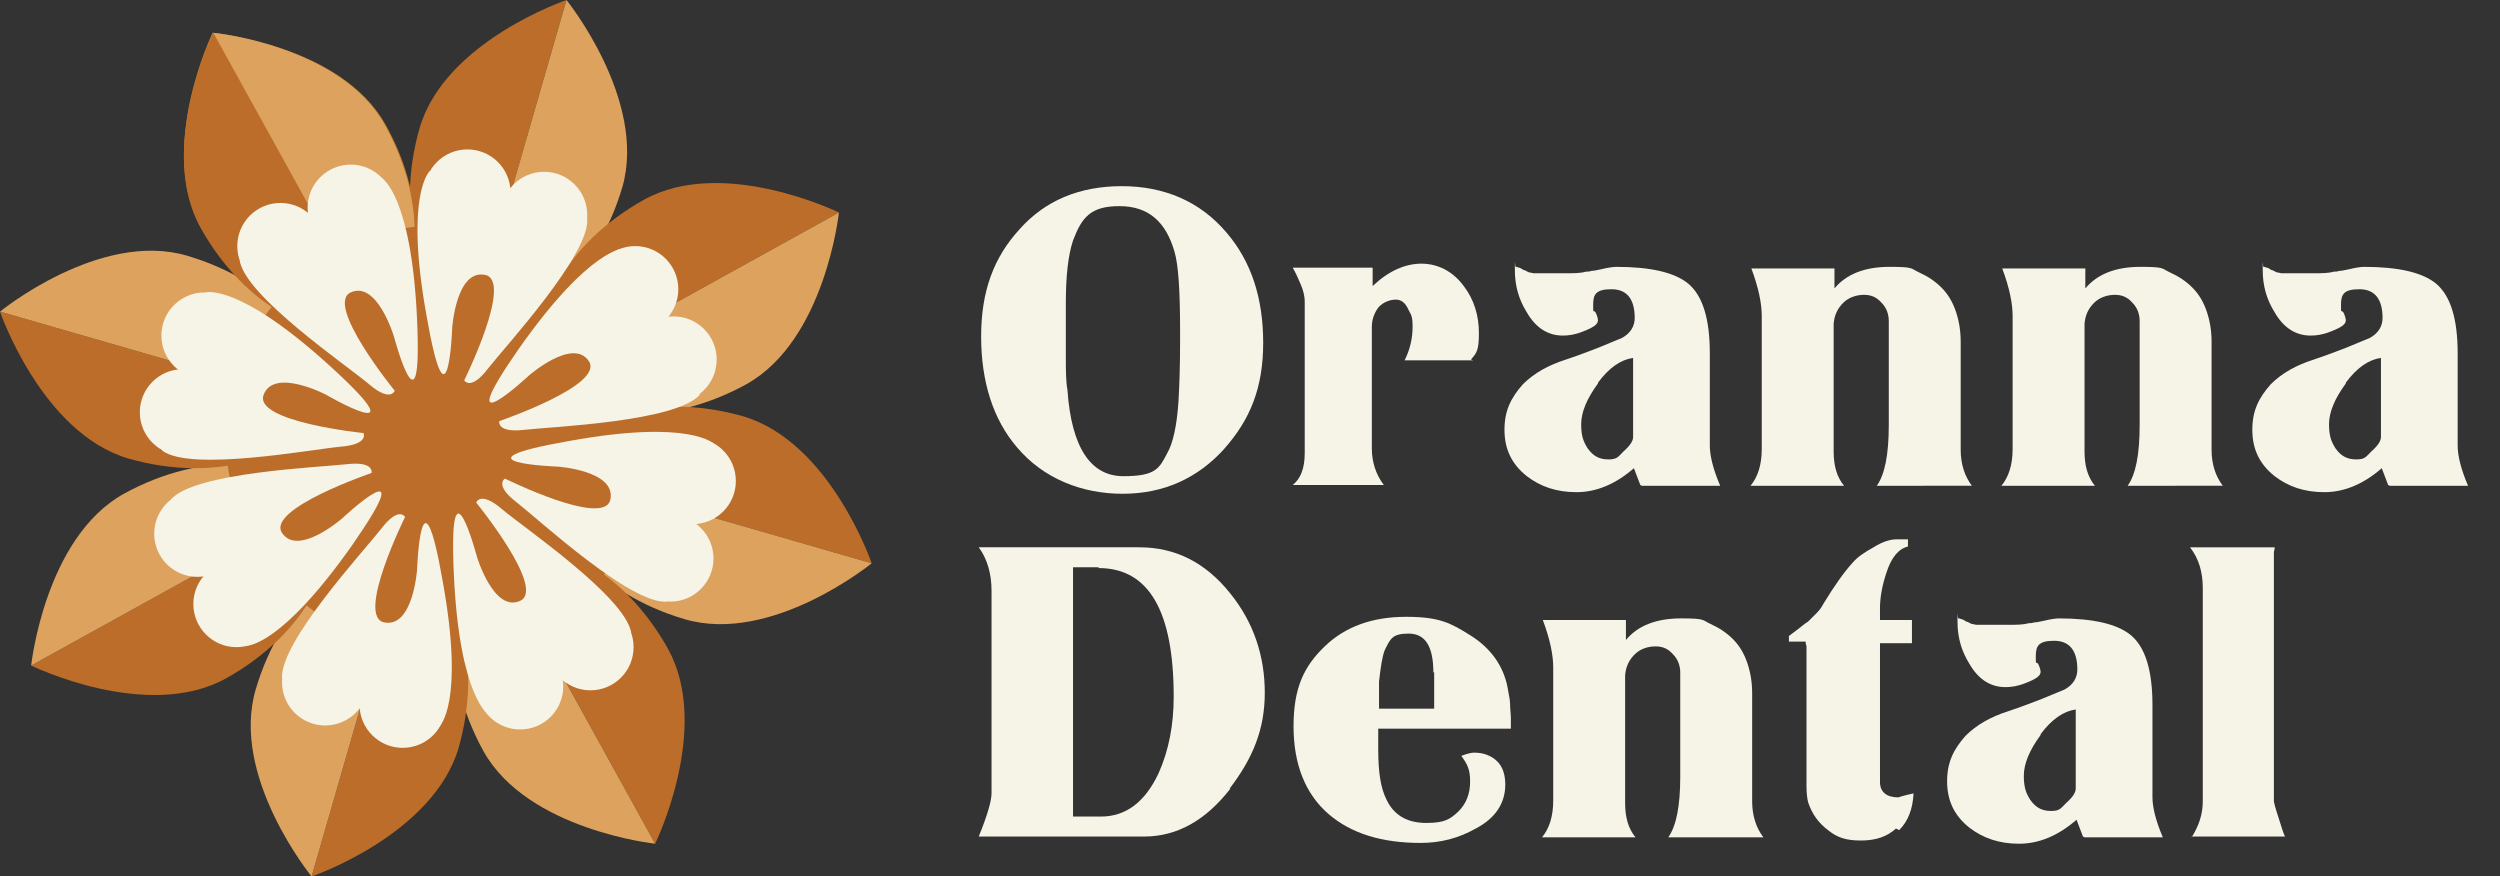 <svg xmlns="http://www.w3.org/2000/svg" id="Layer_1" viewBox="0 0 312.9 109.7"><rect x="0" y="0" width="312.9" height="109.7" fill="#333333" stroke="none"/><defs><style>      .st0 {        fill: #dda25d;      }      .st1 {        fill: #f6f3e7;      }      .st2 {        fill: #bb7c2c;      }      .st3 {        fill: #bc6d29;      }    </style></defs><g><path class="st2" d="M25.2,28.5c5.6,9.9,15.2,15,21.6,11.4,6.3-3.6,7-14.5,1.4-24.4-5.6-9.9-21.6-11.4-21.6-11.4,0,0-7,14.5-1.4,24.4Z"></path><g><g><path class="st3" d="M59.5,39.5c-7-2-10.1-12.5-7-23.4C55.6,5.2,70.9,0,70.9,0"></path><path class="st0" d="M59.5,39.5c7,2,15.2-5.2,18.4-16.1C81,12.5,70.9,0,70.9,0"></path></g><g><path class="st3" d="M69,46.5c-3.5-6.4,1.7-16,11.6-21.5,9.9-5.5,24.4,1.6,24.4,1.6"></path><path class="st0" d="M69,46.5c3.5,6.4,14.4,7.1,24.4,1.6,9.9-5.5,11.6-21.5,11.6-21.5"></path></g><g><path class="st3" d="M69.6,59.1c2-7,12.5-10.1,23.4-7,10.9,3.2,16.1,18.4,16.1,18.4"></path><path class="st0" d="M69.6,59.1c-2,7,5.2,15.2,16.1,18.4,10.9,3.2,23.4-7,23.4-7"></path></g><g><path class="st3" d="M62.1,69.6c6.4-3.5,16,1.7,21.5,11.6s-1.6,24.4-1.6,24.4"></path><path class="st0" d="M62.1,69.6c-6.4,3.5-7.1,14.4-1.6,24.4,5.5,9.9,21.5,11.6,21.5,11.6"></path></g><g><path class="st3" d="M50.4,70.2c7,2,10.1,12.5,7,23.4-3.2,10.9-18.4,16.1-18.4,16.1"></path><path class="st0" d="M50.4,70.2c-7-2-15.2,5.2-18.4,16.1-3.2,10.9,7,23.4,7,23.4"></path></g><g><path class="st3" d="M39.9,63.4c3.5,6.4-1.7,16-11.6,21.5-9.9,5.5-24.4-1.6-24.4-1.6"></path><path class="st0" d="M39.9,63.4c-3.5-6.4-14.4-7.1-24.4-1.6-9.9,5.5-11.6,21.5-11.6,21.5"></path></g><g><path class="st3" d="M39.5,50.4c-2,7-12.5,10.1-23.4,7C5.2,54.2,0,39,0,39"></path><path class="st0" d="M39.5,50.4c2-7-5.2-15.2-16.1-18.4S0,39,0,39"></path></g><g><path class="st3" d="M46.6,40.1c-6.4,3.5-16-1.7-21.5-11.6-5.5-9.9,1.6-24.4,1.6-24.4"></path><path class="st0" d="M46.6,40.1c6.4-3.5,7.1-14.4,1.6-24.4S26.7,4.1,26.7,4.1"></path></g></g><circle class="st3" cx="55" cy="54.9" r="26.7"></circle><g><g><g><circle class="st1" cx="68.1" cy="26.9" r="5.4"></circle><circle class="st1" cx="58.5" cy="24.1" r="5.4"></circle></g><path class="st1" d="M53.8,21.4s-3.2,2.8-.4,18.2c2.7,15.4,3.2,1.4,3.2,1.4,0,0,.5-7.3,4.1-6.6s-2.6,13.2-2.6,13.2c0,0,.8,1.4,3-1.5,2.2-2.8,12.7-14.2,12.4-18.7"></path></g><g><g><circle class="st1" cx="40.7" cy="85.4" r="5.4"></circle><circle class="st1" cx="50.4" cy="88.2" r="5.4"></circle></g><path class="st1" d="M55,90.9s3.2-2.8.4-18.2c-2.7-15.4-3.2-1.4-3.2-1.4,0,0-.5,7.3-4.1,6.6s2.6-13.2,2.6-13.2c0,0-.8-1.4-3,1.5-2.2,2.8-12.7,14.2-12.4,18.7"></path></g><g><g><circle class="st1" cx="84.3" cy="45" r="5.4"></circle><circle class="st1" cx="79.5" cy="36.2" r="5.4"></circle></g><path class="st1" d="M78.1,31.1s-4.2-.2-13.2,12.6c-8.9,12.8,1.3,3.3,1.3,3.3,0,0,5.5-4.8,7.5-1.8s-11.2,7.5-11.2,7.5c0,0-.4,1.5,3.1,1.1s19-1,22-4.4"></path></g><g><g><circle class="st1" cx="83.9" cy="69.9" r="5.4"></circle><circle class="st1" cx="86.7" cy="60.2" r="5.4"></circle></g><path class="st1" d="M89.4,55.6s-2.8-3.2-18.2-.4c-15.4,2.7-1.4,3.2-1.4,3.2,0,0,7.3.5,6.6,4.1s-13.2-2.6-13.2-2.6c0,0-1.4.8,1.5,3,2.8,2.2,14.2,12.7,18.7,12.4"></path></g><g><g><circle class="st1" cx="35.1" cy="30.8" r="5.4"></circle><circle class="st1" cx="43.9" cy="26" r="5.4"></circle></g><path class="st1" d="M47.8,22.3s3.7,2.1,4.4,17.7c.7,15.6-2.9,2.1-2.9,2.1,0,0-2.1-7-5.4-5.5-3.3,1.5,5.5,12.3,5.5,12.3,0,0-.5,1.5-3.2-.8-2.7-2.3-15.5-11-16.2-15.5"></path></g><g><g><circle class="st1" cx="22.9" cy="51.6" r="5.4"></circle><circle class="st1" cx="25.6" cy="42" r="5.4"></circle></g><path class="st1" d="M25.8,36.6s4.1-1.2,15.6,9.3c11.5,10.5-.6,3.5-.6,3.5,0,0-6.5-3.4-7.8,0s12.5,4.8,12.5,4.8c0,0,.7,1.4-2.8,1.7s-18.8,3.2-22.4.5"></path></g><g><g><circle class="st1" cx="73.9" cy="81" r="5.4"></circle><circle class="st1" cx="65.1" cy="85.9" r="5.4"></circle></g><path class="st1" d="M61.2,89.5s-3.7-2.1-4.4-17.7c-.7-15.6,2.9-2.1,2.9-2.1,0,0,2.1,7,5.4,5.5,3.3-1.5-5.5-12.3-5.5-12.3,0,0,.5-1.5,3.2.8s15.5,11,16.2,15.5"></path></g><g><g><circle class="st1" cx="24.7" cy="66.8" r="5.4"></circle><circle class="st1" cx="29.6" cy="75.6" r="5.4"></circle></g><path class="st1" d="M30.9,80.8s4.2.2,13.2-12.6c8.9-12.8-1.3-3.3-1.3-3.3,0,0-5.5,4.8-7.5,1.8-2-3,11.2-7.5,11.2-7.5,0,0,.4-1.5-3.1-1.1-3.5.4-19,1-22,4.4"></path></g></g></g><g><path class="st1" d="M153.3,56.1c-3.4,3.8-7.7,5.7-12.8,5.7s-9.9-1.9-13.2-5.8c-3-3.5-4.5-8.2-4.5-13.9s1.6-9.9,4.8-13.4c3.2-3.6,7.5-5.4,12.8-5.4s9.8,1.9,13.1,5.8c3.1,3.6,4.6,8.2,4.6,13.8s-1.6,9.6-4.9,13.3ZM147,31.5c-1.1-3.8-3.3-5.7-6.9-5.7s-4.7,1.4-5.8,4.3c-.6,1.8-.9,4.4-.9,7.8s0,4.8,0,6.6c0,1.8,0,3.2.2,4.3.5,7.2,2.9,10.8,7,10.8s4.5-1,5.5-2.9c.7-1.2,1.2-3.4,1.4-6.5.1-1.7.2-4.2.2-7.6v-1.1c0-5-.2-8.3-.7-10Z"></path><path class="st1" d="M184.4,45.1h-8.6c.7-1.4,1-2.8,1-4.2s-.2-1.5-.5-2.1c-.4-.9-.9-1.3-1.6-1.3s-1.6.3-2.2,1c-.5.7-.8,1.5-.8,2.4v7.6c0,1.7,0,3.2,0,4.5v3.1c0,1.7.5,3.3,1.5,4.6h-11.4c1-.8,1.5-2.1,1.5-4v-18.9c0-.8-.2-1.5-.5-2.2-.3-.7-.6-1.4-1-2.1h10v2.3c2-1.9,4.1-2.8,6.1-2.8s3.9.9,5.3,2.8c1.3,1.7,1.9,3.7,1.9,5.9s-.3,2.5-1,3.3Z"></path><path class="st1" d="M205.3,60.7l-.8-2.1c-2.3,2-4.7,3-7.2,3s-4.5-.7-6.2-2c-1.9-1.5-2.8-3.4-2.8-5.8s.8-4,2.3-5.7c1.4-1.4,3.2-2.4,5.4-3.1,1.5-.5,2.8-1,4.1-1.5,1-.4,1.9-.8,2.9-1.2,1.1-.6,1.6-1.5,1.6-2.5,0-2.4-1-3.6-2.9-3.6s-2.3.6-2.3,1.9,0,.6.3,1c.2.4.3.8.3,1,0,.5-.6.9-1.9,1.4-1,.4-1.8.5-2.5.5-1.9,0-3.4-1-4.5-2.9-1-1.6-1.5-3.3-1.5-5.3s0-.4.1-.4.2,0,.4.1c.2,0,.4.2.6.3.2,0,.4.2.7.3.2,0,.4.1.6.1h.7c1.3,0,2.4,0,3.3,0,1,0,1.8,0,2.5-.2.2,0,.4,0,.7-.1.3,0,.7-.1,1.2-.2.8-.2,1.5-.3,1.9-.3,4.3,0,7.3.7,9,2.1,1.8,1.5,2.7,4.4,2.7,8.7v11.6c0,1.2.4,2.9,1.3,5h-9.8ZM200,48c-1.4,1.9-2.1,3.6-2.1,5.1s.3,2.2.8,3c.7,1,1.5,1.4,2.6,1.4s1.2-.3,1.9-1c.8-.7,1.2-1.3,1.2-1.8v-8c0-.5,0-1.2,0-1.9-1.5.2-3,1.2-4.4,3.1Z"></path><path class="st1" d="M240.7,60.8c-1.3,0-2.4,0-3.4,0h-2.4c1-1.4,1.5-3.9,1.5-7.6v-2.7c0-1.1,0-2.3,0-3.8,0-1.5,0-2.7,0-3.8v-2.7c0-.9-.3-1.7-.9-2.3-.6-.7-1.3-1-2.2-1s-1.9.3-2.6,1c-.7.7-1.1,1.5-1.2,2.6v9.9c0,1.4,0,2.5,0,3.6v2.5c0,1.8.4,3.2,1.3,4.3h-11.7c.9-1.1,1.4-2.6,1.4-4.6v-16.7c0-1.5-.4-3.5-1.3-5.9h10.4v2.5c1.5-1.8,3.8-2.7,6.9-2.7s2.6.2,3.7.7c1.1.5,2,1.1,2.8,1.9.8.8,1.4,1.8,1.8,3,.4,1.2.6,2.4.6,3.8v9.9c0,.8,0,1.5,0,2.1v1.5c0,1.8.5,3.3,1.4,4.5h-5.9Z"></path><path class="st1" d="M272.1,60.8c-1.3,0-2.4,0-3.4,0h-2.4c1-1.4,1.5-3.9,1.5-7.6v-2.7c0-1.1,0-2.3,0-3.8,0-1.5,0-2.7,0-3.8v-2.7c0-.9-.3-1.7-.9-2.3-.6-.7-1.3-1-2.2-1s-1.9.3-2.6,1c-.7.7-1.1,1.5-1.2,2.6v9.9c0,1.4,0,2.5,0,3.6v2.5c0,1.8.4,3.2,1.3,4.3h-11.7c.9-1.1,1.4-2.6,1.4-4.6v-16.7c0-1.5-.4-3.5-1.3-5.9h10.4v2.5c1.5-1.8,3.8-2.7,6.9-2.7s2.6.2,3.7.7c1.1.5,2,1.1,2.8,1.9.8.8,1.4,1.8,1.8,3,.4,1.2.6,2.4.6,3.8v9.9c0,.8,0,1.5,0,2.1v1.5c0,1.8.5,3.3,1.4,4.5h-5.9Z"></path><path class="st1" d="M298.9,60.7l-.8-2.1c-2.3,2-4.7,3-7.2,3s-4.5-.7-6.2-2c-1.9-1.5-2.8-3.4-2.8-5.8s.8-4,2.3-5.7c1.4-1.4,3.2-2.4,5.4-3.1,1.5-.5,2.8-1,4.1-1.5,1-.4,1.9-.8,2.9-1.2,1.1-.6,1.6-1.5,1.6-2.5,0-2.4-1-3.6-2.9-3.6s-2.3.6-2.3,1.9,0,.6.3,1c.2.4.3.8.3,1,0,.5-.6.9-1.9,1.4-1,.4-1.8.5-2.5.5-1.9,0-3.4-1-4.5-2.9-1-1.6-1.5-3.3-1.5-5.3s0-.4.1-.4.2,0,.4.1c.2,0,.4.2.6.3.2,0,.4.2.7.3.2,0,.4.1.6.1h.7c1.3,0,2.4,0,3.3,0,1,0,1.8,0,2.5-.2.2,0,.4,0,.7-.1.3,0,.7-.1,1.2-.2.8-.2,1.5-.3,1.9-.3,4.3,0,7.3.7,9,2.1,1.8,1.5,2.7,4.4,2.7,8.7v11.6c0,1.2.4,2.9,1.3,5h-9.8ZM293.6,48c-1.4,1.9-2.1,3.6-2.1,5.1s.3,2.2.8,3c.7,1,1.5,1.4,2.6,1.4s1.2-.3,1.9-1c.8-.7,1.2-1.3,1.2-1.8v-8c0-.5,0-1.2,0-1.9-1.5.2-3,1.2-4.4,3.1Z"></path><path class="st1" d="M154,98.7c-3.1,4-6.7,6-10.8,6h-4.1c-1.6,0-3.6,0-5.8,0s-4.1,0-5.8,0h-4.1c-.1,0-.2,0-.4,0-.1,0-.3,0-.5,0,1.1-2.7,1.6-4.5,1.6-5.4v-25.4c0-2-.5-3.9-1.6-5.4h20.1c4.5,0,8.3,1.9,11.4,5.8,2.9,3.6,4.3,7.8,4.3,12.4s-1.5,8.2-4.4,12ZM137.5,71h-3.2v31.2h.8c.3,0,.6,0,1,0,.4,0,.7,0,1,0h.7c3.1,0,5.5-1.8,7.2-5.4,1.3-2.9,1.9-6.1,1.9-9.6,0-10.7-3.1-16.1-9.4-16.1Z"></path><path class="st1" d="M172.5,91.2v2.6c0,2.8.3,4.8,1,6.2.9,2,2.6,3,5,3s3-.5,4-1.4c1-1,1.5-2.2,1.5-3.8s-.4-2.2-1.1-3.2c.8-.3,1.3-.4,1.6-.4,1.2,0,2.2.4,2.9,1.1.7.7,1,1.7,1,2.9,0,2.3-1.2,4.2-3.7,5.5-2.1,1.2-4.4,1.8-6.9,1.8-4.9,0-8.7-1.2-11.5-3.6-2.9-2.5-4.4-6.2-4.4-11s1.3-7.5,3.9-10c2.6-2.5,6-3.7,10.2-3.7s5.6.8,8,2.3c2.6,1.6,4.2,3.9,4.7,6.6.1.7.3,1.4.3,2s.1,1.2.1,1.8v.6c0,.2,0,.4,0,.7h-16.7ZM179.4,84.2c0-3.3-1-4.9-3.1-4.9s-2.3.7-3,2.1c-.3.8-.5,2.1-.7,3.9,0,.4,0,.7,0,1.1s0,.8,0,1.2v.4c0,.2,0,.4,0,.7h6.9v-4.6Z"></path><path class="st1" d="M214.6,104.8c-1.3,0-2.4,0-3.4,0h-2.4c1-1.4,1.5-3.9,1.5-7.6v-2.7c0-1.1,0-2.3,0-3.8,0-1.5,0-2.7,0-3.8v-2.7c0-.9-.3-1.7-.9-2.3-.6-.7-1.3-1-2.2-1s-1.9.3-2.6,1c-.7.7-1.1,1.5-1.2,2.6v9.9c0,1.4,0,2.5,0,3.6v2.5c0,1.8.4,3.2,1.3,4.3h-11.7c.9-1.1,1.4-2.6,1.4-4.6v-16.7c0-1.5-.4-3.5-1.3-5.9h10.4v2.5c1.5-1.8,3.8-2.7,6.9-2.7s2.6.2,3.7.7c1.1.5,2,1.1,2.8,1.9.8.8,1.4,1.8,1.8,3,.4,1.2.6,2.4.6,3.8v9.9c0,.8,0,1.5,0,2.1v1.5c0,1.8.5,3.3,1.4,4.5h-5.9Z"></path><path class="st1" d="M237.3,103.7c-1.1,1-2.5,1.5-4.4,1.5s-3-.4-4.1-1.3c-1.2-.9-2-2-2.5-3.5-.1-.4-.2-1.1-.2-2v-17.6c-.1,0-.1-.5-.1-.5-.1,0-.3,0-.5,0s-.4,0-.8,0c-.3,0-.6,0-.8,0v-.7c.4-.3.8-.6,1.2-.9.4-.3.7-.6,1.2-.9.4-.4.8-.8,1.1-1.1s.6-.7.8-1.1c1.4-2.3,2.6-4,3.7-5.2.6-.7,1.5-1.3,2.6-1.9,1.1-.7,2.1-1,2.9-1h1.4v.9c-1.2.3-2.1,1.4-2.7,3.3-.5,1.5-.8,3-.8,4.4v1.5h4v2.9h-4v15.9c0,.1,0,.4,0,.7,0,.3,0,.6,0,.8,0,1.2.8,1.9,2.3,1.9,0,0,.5-.2,1.9-.5-.1,2-.7,3.5-1.8,4.6Z"></path><path class="st1" d="M260.7,104.7l-.8-2.1c-2.3,2-4.7,3-7.2,3s-4.5-.7-6.2-2c-1.9-1.5-2.8-3.4-2.8-5.8s.8-4,2.3-5.7c1.4-1.4,3.2-2.4,5.4-3.1,1.5-.5,2.8-1,4.1-1.5,1-.4,1.9-.8,2.9-1.2,1.1-.6,1.6-1.5,1.6-2.5,0-2.4-1-3.6-2.9-3.6s-2.3.6-2.3,1.9,0,.6.3,1c.2.4.3.8.3,1,0,.5-.6.9-1.9,1.4-1,.4-1.8.5-2.5.5-1.9,0-3.4-1-4.5-2.9-1-1.6-1.5-3.3-1.5-5.3s0-.4.1-.4.2,0,.4.1c.2,0,.4.2.6.3.2,0,.4.2.7.3.2,0,.4.1.6.1h.7c1.3,0,2.4,0,3.3,0,1,0,1.8,0,2.5-.2.2,0,.4,0,.7-.1.3,0,.7-.1,1.2-.2.8-.2,1.5-.3,1.9-.3,4.3,0,7.3.7,9,2.1,1.8,1.5,2.7,4.4,2.7,8.7v11.6c0,1.2.4,2.9,1.3,5h-9.8ZM255.4,92c-1.4,1.9-2.1,3.6-2.1,5.1s.3,2.2.8,3c.7,1,1.5,1.4,2.6,1.4s1.2-.3,1.9-1c.8-.7,1.2-1.3,1.2-1.8v-8c0-.5,0-1.2,0-1.9-1.5.2-3,1.2-4.4,3.1Z"></path><path class="st1" d="M274.3,104.8c.9-1.4,1.4-2.9,1.4-4.5v-26.7c0-2-.5-3.7-1.6-5.1h10.6c0,.3-.1.5-.1.6v31.2c0,.1.2.9.6,2.1.4,1.2.6,2,.8,2.3h-11.7Z"></path></g></svg>